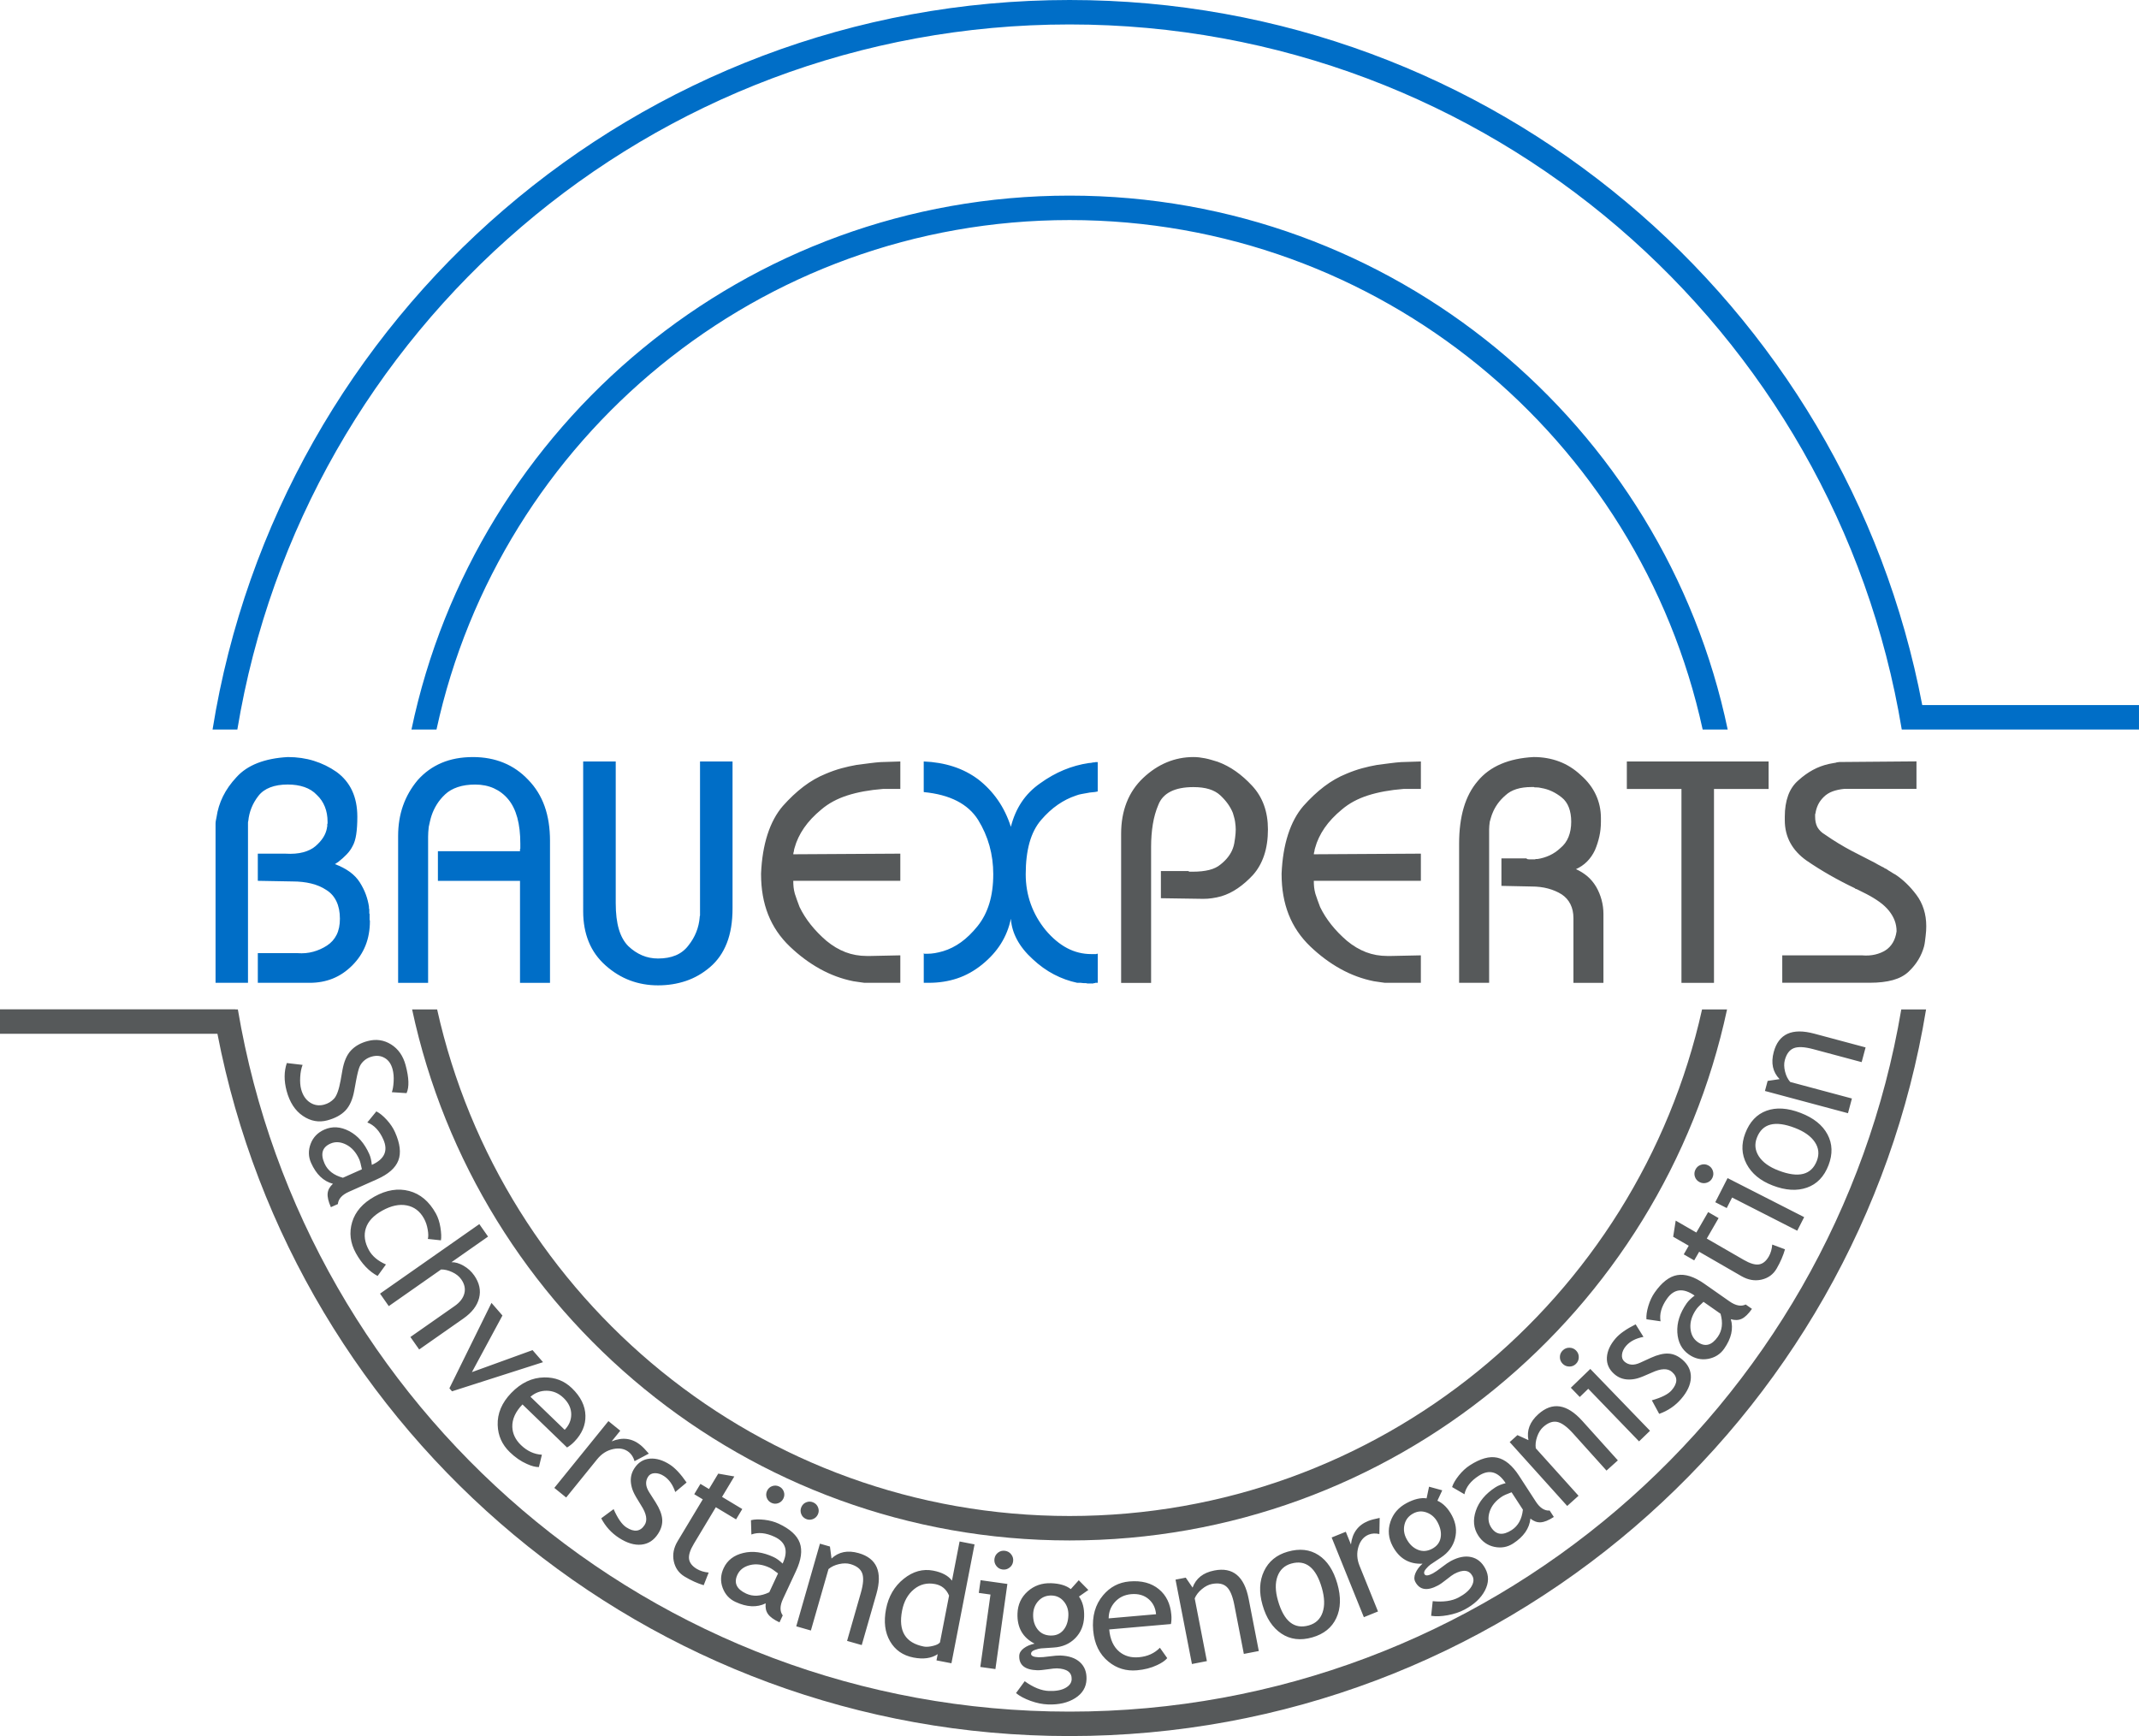 <?xml version="1.0" encoding="iso-8859-1"?>
<!-- Generator: Adobe Illustrator 23.0.1, SVG Export Plug-In . SVG Version: 6.00 Build 0)  -->
<svg version="1.1" id="Ebene_1" xmlns="http://www.w3.org/2000/svg" xmlns:xlink="http://www.w3.org/1999/xlink" x="0px" y="0px"
	 viewBox="0 0 155.906 126.537" style="enable-background:new 0 0 155.906 126.537;" xml:space="preserve">
<g>
	<path style="fill:#006EC7;" d="M15.711,71.635V60.404c0-0.046,0-0.104,0-0.173c0-0.069,0-0.134,0-0.196
		c0-0.077,0.008-0.153,0.023-0.23c0.015-0.077,0.031-0.153,0.046-0.23c0.077-0.537,0.234-1.047,0.472-1.53
		c0.238-0.483,0.564-0.948,0.978-1.392c0.399-0.445,0.913-0.79,1.542-1.036c0.629-0.245,1.365-0.391,2.209-0.437
		c0.675,0,1.308,0.092,1.899,0.276c0.591,0.184,1.139,0.452,1.646,0.805c0.506,0.368,0.886,0.825,1.139,1.369
		c0.253,0.545,0.38,1.178,0.38,1.899c0,0.506-0.027,0.936-0.081,1.289c-0.054,0.353-0.142,0.637-0.264,0.852
		c-0.107,0.215-0.249,0.414-0.426,0.598c-0.177,0.184-0.372,0.361-0.587,0.53c-0.015,0.015-0.034,0.031-0.058,0.046
		c-0.023,0.015-0.05,0.031-0.081,0.046c-0.015,0.015-0.035,0.031-0.058,0.046s-0.05,0.031-0.081,0.046
		c0.414,0.154,0.775,0.342,1.082,0.564c0.307,0.223,0.552,0.48,0.736,0.771c0.184,0.292,0.33,0.583,0.437,0.875
		c0.107,0.291,0.184,0.591,0.23,0.897c0,0.031,0,0.061,0,0.092c0,0.031,0.008,0.061,0.023,0.092c0,0.031,0,0.061,0,0.092
		c0,0.031,0,0.061,0,0.092c0,0.031,0,0.062,0,0.092c0,0.031,0.008,0.054,0.023,0.069c0,0.031,0,0.058,0,0.08c0,0.023,0,0.05,0,0.081
		c0,0.031,0,0.061,0,0.092c0,0.031,0,0.061,0,0.092c0,0.016,0,0.031,0,0.046c0,0.015,0,0.023,0,0.023
		c0,0.015,0.004,0.031,0.012,0.046c0.008,0.016,0.011,0.031,0.011,0.046c0,0.66-0.107,1.258-0.322,1.795
		c-0.215,0.537-0.537,1.02-0.967,1.45c-0.43,0.429-0.901,0.748-1.416,0.955c-0.514,0.207-1.078,0.311-1.691,0.311
		c-0.015,0-0.031,0-0.046,0c-0.015,0-0.023,0-0.023,0c-0.015,0-0.031,0-0.046,0c-0.015,0-0.031,0-0.046,0c-0.015,0-0.031,0-0.046,0
		s-0.023,0-0.023,0c-0.015,0-0.031,0-0.046,0c-0.015,0-0.031,0-0.046,0h-3.452v-2.163h2.9c0.399,0.031,0.779-0.004,1.139-0.103
		s0.694-0.249,1.001-0.449c0.307-0.2,0.541-0.46,0.702-0.783c0.161-0.322,0.241-0.713,0.241-1.174c0-0.491-0.084-0.913-0.253-1.266
		c-0.169-0.353-0.414-0.629-0.736-0.829c-0.322-0.215-0.691-0.372-1.105-0.472c-0.414-0.1-0.867-0.15-1.358-0.15l-2.532-0.046
		v-1.979h2.002c0.506,0.031,0.944-0.004,1.312-0.103c0.368-0.1,0.667-0.249,0.897-0.449c0.23-0.199,0.414-0.406,0.552-0.621
		c0.138-0.215,0.23-0.445,0.276-0.691c0-0.015,0-0.031,0-0.046c0-0.015,0.008-0.038,0.023-0.069c0-0.016,0-0.035,0-0.058
		c0-0.023,0-0.042,0-0.057c0-0.016,0-0.031,0-0.046s0.008-0.038,0.023-0.069c0-0.016,0-0.035,0-0.058c0-0.023,0-0.042,0-0.058
		c0-0.399-0.065-0.763-0.196-1.093c-0.13-0.33-0.326-0.618-0.587-0.863c-0.245-0.261-0.548-0.452-0.909-0.575
		c-0.361-0.123-0.763-0.184-1.208-0.184c-0.491,0-0.917,0.069-1.277,0.207c-0.361,0.138-0.648,0.345-0.863,0.621
		c-0.215,0.276-0.384,0.568-0.507,0.875c-0.123,0.307-0.199,0.621-0.23,0.944c-0.015,0.046-0.023,0.088-0.023,0.127
		c0,0.038,0,0.073,0,0.103s0,0.065,0,0.103c0,0.039,0,0.073,0,0.104v11.369H15.711L15.711,71.635L15.711,71.635z M29.018,71.635
		V60.934c0-0.798,0.119-1.534,0.357-2.209c0.238-0.675,0.594-1.297,1.07-1.864c0.491-0.552,1.07-0.97,1.738-1.254
		c0.668-0.284,1.431-0.426,2.29-0.426c0.813,0,1.557,0.138,2.232,0.414c0.675,0.276,1.274,0.691,1.795,1.243
		c0.537,0.552,0.936,1.197,1.197,1.933c0.261,0.736,0.391,1.573,0.391,2.509c0,0.015,0,0.027,0,0.035s0,0.011,0,0.011
		c0,0.016,0,0.027,0,0.035c0,0.008,0,0.019,0,0.035c0,0.015,0,0.031,0,0.046c0,0.016,0,0.031,0,0.046s0,0.035,0,0.058
		c0,0.023,0,0.05,0,0.081c0,0.015,0,0.031,0,0.046s0,0.031,0,0.046v9.919h-2.186v-7.434h-5.984v-2.163h5.984c0,0,0-0.011,0-0.034
		c0-0.023,0-0.042,0-0.058c0-0.015,0-0.031,0-0.046c0-0.015,0.008-0.031,0.023-0.046c0,0,0-0.008,0-0.023c0-0.015,0-0.031,0-0.046
		c0-0.031,0-0.058,0-0.081c0-0.023,0-0.042,0-0.058s0-0.031,0-0.046s0-0.031,0-0.046c0,0,0-0.008,0-0.023c0-0.015,0-0.031,0-0.046
		c0-0.721-0.073-1.35-0.219-1.887c-0.146-0.537-0.364-0.982-0.656-1.335c-0.291-0.353-0.641-0.621-1.047-0.806
		c-0.406-0.184-0.863-0.276-1.369-0.276c-0.476,0-0.898,0.061-1.266,0.184c-0.368,0.123-0.675,0.299-0.92,0.529
		s-0.449,0.476-0.61,0.736c-0.161,0.261-0.288,0.53-0.38,0.806c-0.046,0.138-0.084,0.276-0.115,0.414
		c-0.031,0.138-0.062,0.276-0.092,0.414c-0.015,0.138-0.027,0.264-0.035,0.38c-0.008,0.115-0.012,0.226-0.012,0.334v10.656H29.018
		L29.018,71.635L29.018,71.635z M42.509,55.502h2.37v10.334c0,0.752,0.077,1.385,0.23,1.899c0.153,0.514,0.384,0.925,0.691,1.231
		c0.307,0.292,0.641,0.514,1.001,0.668c0.361,0.153,0.748,0.23,1.162,0.23c0.491,0,0.921-0.077,1.289-0.23
		c0.368-0.154,0.675-0.391,0.92-0.713c0.245-0.307,0.437-0.633,0.575-0.978c0.138-0.345,0.223-0.71,0.253-1.093
		c0-0.016,0-0.031,0-0.046c0-0.015,0.008-0.038,0.023-0.069c0-0.016,0-0.031,0-0.046c0-0.015,0-0.031,0-0.046
		c0-0.031,0-0.065,0-0.104c0-0.038,0-0.073,0-0.103V55.502h2.37v10.702c0,0.982-0.138,1.826-0.414,2.532
		c-0.276,0.706-0.683,1.289-1.22,1.749c-0.537,0.46-1.124,0.798-1.761,1.013c-0.637,0.215-1.316,0.322-2.037,0.322
		c-0.721,0-1.4-0.119-2.037-0.357c-0.637-0.238-1.231-0.602-1.784-1.093c-0.552-0.491-0.963-1.066-1.231-1.726
		c-0.268-0.66-0.403-1.396-0.403-2.21V55.502L42.509,55.502L42.509,55.502z M67.328,57.688v-2.186
		c0.767,0.031,1.484,0.153,2.152,0.368c0.667,0.215,1.277,0.53,1.829,0.944c0.552,0.43,1.028,0.932,1.427,1.507
		c0.399,0.575,0.713,1.224,0.944,1.945c0.169-0.675,0.43-1.277,0.783-1.807c0.353-0.529,0.805-0.986,1.358-1.369
		c0.552-0.399,1.124-0.721,1.715-0.967c0.591-0.245,1.2-0.414,1.829-0.506c0.046,0,0.096-0.004,0.15-0.012
		c0.054-0.008,0.111-0.019,0.173-0.034c0.031,0,0.058,0,0.08,0c0.023,0,0.05-0.008,0.081-0.023c0.016,0,0.039,0,0.069,0
		c0.031,0,0.061,0,0.092,0v2.14c-0.123,0.031-0.249,0.05-0.38,0.058c-0.13,0.008-0.265,0.027-0.403,0.058
		c-0.061,0.015-0.126,0.027-0.196,0.035c-0.069,0.008-0.134,0.019-0.196,0.035c-0.077,0.015-0.146,0.031-0.207,0.046
		c-0.061,0.015-0.13,0.038-0.207,0.069c-0.46,0.153-0.901,0.376-1.323,0.667c-0.422,0.292-0.825,0.66-1.208,1.105
		c-0.384,0.445-0.667,0.997-0.852,1.657c-0.184,0.66-0.276,1.427-0.276,2.301c0,0.767,0.123,1.492,0.368,2.175
		c0.245,0.683,0.606,1.316,1.082,1.899c0.491,0.583,1.013,1.02,1.565,1.312c0.552,0.292,1.143,0.437,1.772,0.437
		c0.015,0,0.027,0,0.035,0s0.019,0,0.034,0c0,0,0.004,0,0.012,0s0.019,0,0.035,0c0.015,0,0.027,0,0.035,0s0.019,0,0.034,0
		c0,0,0.004,0,0.012,0s0.019,0,0.035,0c0.015,0,0.031,0,0.046,0s0.031,0,0.046,0c0.015,0,0.027,0,0.034,0
		c0.008,0,0.019-0.008,0.035-0.023c0.015,0,0.027,0,0.035,0c0.008,0,0.019,0,0.035,0v2.117c-0.015,0-0.035,0-0.058,0
		c-0.023,0-0.05,0-0.08,0c-0.016,0-0.027,0-0.035,0s-0.019,0.008-0.035,0.023c-0.015,0-0.027,0-0.035,0c-0.008,0-0.011,0-0.011,0
		c-0.015,0-0.027,0-0.035,0c-0.008,0-0.019,0.008-0.035,0.023c-0.015,0-0.027,0-0.035,0c-0.008,0-0.019,0-0.035,0
		c-0.015,0-0.034,0-0.057,0c-0.023,0-0.05,0-0.081,0c-0.046,0-0.088,0-0.126,0c-0.039,0-0.073,0-0.104,0
		c-0.046-0.015-0.088-0.023-0.126-0.023c-0.038,0-0.081,0-0.127,0c-0.046,0-0.088-0.004-0.126-0.012
		c-0.039-0.008-0.073-0.012-0.104-0.012c-0.046,0-0.088,0-0.126,0c-0.038,0-0.081,0-0.127,0c-0.583-0.123-1.147-0.326-1.691-0.61
		c-0.545-0.284-1.063-0.656-1.554-1.116c-0.491-0.445-0.871-0.917-1.139-1.415c-0.268-0.499-0.418-1.009-0.449-1.531
		c-0.138,0.66-0.38,1.266-0.725,1.818c-0.345,0.552-0.802,1.058-1.369,1.519c-0.568,0.46-1.174,0.798-1.818,1.013
		c-0.644,0.215-1.335,0.322-2.071,0.322c-0.015,0-0.031,0-0.046,0c-0.015,0-0.031,0-0.046,0c-0.015,0-0.031,0-0.046,0
		c-0.015,0-0.031,0-0.046,0c-0.015,0-0.031,0-0.046,0c-0.015,0-0.031,0-0.046,0s-0.031,0-0.046,0c-0.015,0-0.031,0-0.046,0v-2.163
		c0.015,0.031,0.035,0.046,0.058,0.046s0.042,0,0.058,0c0.031,0,0.058,0,0.081,0c0.023,0,0.042,0,0.058,0
		c0.092,0,0.184-0.004,0.276-0.012c0.092-0.008,0.184-0.019,0.276-0.035c0.092-0.015,0.188-0.034,0.288-0.058
		c0.1-0.023,0.203-0.05,0.311-0.081c0.46-0.138,0.897-0.357,1.312-0.656c0.414-0.299,0.813-0.687,1.197-1.162
		c0.384-0.476,0.671-1.028,0.863-1.657c0.192-0.629,0.288-1.342,0.288-2.14c0-0.721-0.092-1.411-0.276-2.071
		c-0.184-0.66-0.46-1.289-0.829-1.887c-0.368-0.583-0.882-1.043-1.542-1.381c-0.66-0.338-1.465-0.552-2.417-0.644V57.688
		L67.328,57.688z"/>
	<path style="fill:#56595A;" d="M55.471,63.672c0.046-1.074,0.204-2.025,0.472-2.854c0.268-0.829,0.641-1.519,1.116-2.071
		c0.491-0.552,0.993-1.024,1.507-1.415c0.514-0.391,1.055-0.702,1.623-0.932c0.399-0.169,0.782-0.303,1.151-0.403
		c0.368-0.1,0.729-0.18,1.082-0.242c0.353-0.046,0.675-0.088,0.967-0.126c0.292-0.039,0.552-0.065,0.783-0.081l1.45-0.046v2.002
		h-1.266c-0.982,0.077-1.845,0.234-2.589,0.472c-0.744,0.238-1.377,0.579-1.899,1.024c-0.522,0.43-0.944,0.878-1.266,1.346
		c-0.322,0.468-0.552,0.955-0.69,1.461c-0.015,0.046-0.027,0.088-0.035,0.127c-0.008,0.038-0.012,0.073-0.012,0.103
		c-0.015,0.046-0.027,0.088-0.034,0.127c-0.008,0.038-0.012,0.073-0.012,0.103l7.802-0.046v1.979h-7.802
		c0,0.169,0.008,0.326,0.023,0.472c0.015,0.146,0.046,0.303,0.092,0.472c0.046,0.154,0.1,0.311,0.161,0.472
		c0.062,0.161,0.123,0.326,0.184,0.495c0.215,0.445,0.487,0.875,0.817,1.289c0.33,0.414,0.71,0.806,1.139,1.174
		c0.445,0.368,0.909,0.644,1.392,0.829c0.483,0.184,1.001,0.276,1.554,0.276c0.015,0,0.027,0,0.034,0c0.008,0,0.019,0,0.035,0
		c0,0,0.008,0,0.023,0c0.016,0,0.031,0,0.046,0c0,0,0.004,0,0.011,0c0.008,0,0.019,0,0.035,0s0.027,0,0.035,0
		c0.008,0,0.019,0,0.035,0l2.186-0.046v2.002h-1.818c-0.062,0-0.127,0-0.196,0c-0.069,0-0.134,0-0.196,0c-0.077,0-0.146,0-0.207,0
		c-0.062,0-0.13,0-0.207,0c-0.138-0.015-0.276-0.034-0.414-0.058c-0.138-0.023-0.269-0.042-0.391-0.058
		c-0.844-0.169-1.653-0.468-2.428-0.897c-0.775-0.43-1.507-0.974-2.198-1.634c-0.706-0.675-1.231-1.45-1.577-2.324
		s-0.518-1.857-0.518-2.946V63.672L55.471,63.672z M81.716,71.635V60.773c0-0.844,0.134-1.607,0.403-2.29
		c0.268-0.683,0.671-1.277,1.208-1.784c0.537-0.506,1.113-0.886,1.726-1.139c0.614-0.253,1.258-0.38,1.933-0.38
		c0.138,0,0.276,0.008,0.414,0.023c0.138,0.016,0.284,0.039,0.437,0.069c0.153,0.031,0.307,0.069,0.46,0.115
		c0.153,0.046,0.307,0.092,0.46,0.138c0.46,0.169,0.897,0.399,1.312,0.691c0.414,0.291,0.813,0.644,1.197,1.059
		c0.384,0.414,0.672,0.886,0.863,1.415c0.192,0.529,0.288,1.116,0.288,1.761c0,0.706-0.092,1.335-0.276,1.887
		c-0.184,0.552-0.453,1.028-0.806,1.427c-0.353,0.383-0.725,0.71-1.116,0.978c-0.391,0.269-0.794,0.464-1.208,0.587
		c-0.107,0.031-0.219,0.058-0.334,0.081c-0.115,0.023-0.226,0.042-0.334,0.058c-0.107,0.015-0.215,0.027-0.322,0.035
		c-0.107,0.008-0.215,0.011-0.322,0.011l-3.084-0.046v-1.979h2.002c0.015,0.015,0.031,0.027,0.046,0.034
		c0.015,0.008,0.031,0.012,0.046,0.012c0,0,0.008,0,0.023,0c0.015,0,0.031,0,0.046,0c0.015,0,0.031,0,0.046,0
		c0.016,0,0.031,0,0.046,0c0,0,0.008,0,0.023,0s0.031,0,0.046,0c0.46,0,0.859-0.042,1.197-0.127
		c0.338-0.084,0.614-0.219,0.829-0.402c0.215-0.169,0.399-0.353,0.552-0.552c0.153-0.2,0.268-0.407,0.345-0.621
		c0.046-0.123,0.08-0.249,0.103-0.38c0.023-0.13,0.042-0.257,0.058-0.38c0.015-0.123,0.027-0.234,0.035-0.334
		c0.008-0.1,0.012-0.196,0.012-0.288c0-0.077-0.004-0.161-0.012-0.253c-0.008-0.092-0.019-0.192-0.035-0.299
		c-0.015-0.107-0.038-0.215-0.069-0.322c-0.031-0.107-0.062-0.215-0.092-0.322c-0.092-0.23-0.215-0.453-0.368-0.667
		c-0.154-0.215-0.338-0.422-0.552-0.621c-0.215-0.2-0.483-0.349-0.806-0.449c-0.322-0.1-0.706-0.149-1.151-0.149
		c-0.675,0-1.227,0.107-1.657,0.322c-0.43,0.215-0.729,0.537-0.897,0.967c-0.184,0.43-0.319,0.901-0.403,1.416
		c-0.084,0.514-0.127,1.062-0.127,1.646v9.919H81.716L81.716,71.635L81.716,71.635z M93.412,63.672
		c0.046-1.074,0.203-2.025,0.472-2.854c0.268-0.829,0.64-1.519,1.116-2.071c0.491-0.552,0.994-1.024,1.508-1.415
		c0.514-0.391,1.055-0.702,1.623-0.932c0.399-0.169,0.782-0.303,1.151-0.403c0.368-0.1,0.729-0.18,1.082-0.242
		c0.353-0.046,0.675-0.088,0.967-0.126c0.292-0.039,0.552-0.065,0.783-0.081l1.45-0.046v2.002h-1.266
		c-0.982,0.077-1.845,0.234-2.589,0.472c-0.744,0.238-1.377,0.579-1.899,1.024c-0.522,0.43-0.944,0.878-1.266,1.346
		c-0.322,0.468-0.552,0.955-0.69,1.461c-0.016,0.046-0.027,0.088-0.035,0.127c-0.008,0.038-0.012,0.073-0.012,0.103
		c-0.015,0.046-0.027,0.088-0.035,0.127c-0.008,0.038-0.011,0.073-0.011,0.103l7.802-0.046v1.979H95.76
		c0,0.169,0.008,0.326,0.023,0.472c0.015,0.146,0.046,0.303,0.092,0.472c0.046,0.154,0.1,0.311,0.161,0.472
		c0.062,0.161,0.123,0.326,0.184,0.495c0.215,0.445,0.487,0.875,0.817,1.289c0.33,0.414,0.71,0.806,1.139,1.174
		c0.445,0.368,0.909,0.644,1.392,0.829c0.483,0.184,1.001,0.276,1.553,0.276c0.016,0,0.027,0,0.035,0s0.019,0,0.035,0
		c0,0,0.008,0,0.023,0s0.031,0,0.046,0c0,0,0.004,0,0.011,0c0.008,0,0.019,0,0.035,0c0.015,0,0.027,0,0.035,0s0.019,0,0.035,0
		l2.186-0.046v2.002h-1.818c-0.062,0-0.127,0-0.196,0c-0.069,0-0.134,0-0.196,0c-0.077,0-0.146,0-0.207,0c-0.062,0-0.13,0-0.207,0
		c-0.138-0.015-0.276-0.034-0.414-0.058c-0.138-0.023-0.268-0.042-0.391-0.058c-0.844-0.169-1.653-0.468-2.428-0.897
		c-0.775-0.43-1.507-0.974-2.198-1.634c-0.706-0.675-1.231-1.45-1.577-2.324c-0.345-0.874-0.518-1.857-0.518-2.946V63.672
		L93.412,63.672z M106.351,71.635V61.486c0-0.982,0.111-1.853,0.334-2.612c0.223-0.76,0.564-1.408,1.024-1.945
		c0.445-0.537,1.009-0.951,1.692-1.243c0.683-0.292,1.477-0.46,2.382-0.507c0.66,0,1.277,0.107,1.853,0.322
		c0.575,0.215,1.101,0.545,1.577,0.99c0.491,0.43,0.859,0.909,1.105,1.439c0.245,0.529,0.368,1.093,0.368,1.691
		c0,0.015,0,0.035,0,0.058c0,0.023,0,0.05,0,0.081c0,0.015,0,0.034,0,0.057c0,0.023,0,0.05,0,0.081c0,0.368-0.038,0.725-0.115,1.07
		c-0.077,0.345-0.184,0.679-0.322,1.001c-0.153,0.322-0.345,0.598-0.575,0.829c-0.23,0.23-0.499,0.414-0.806,0.552
		c0.307,0.138,0.583,0.311,0.829,0.518c0.245,0.207,0.46,0.464,0.644,0.771c0.169,0.291,0.299,0.606,0.391,0.944
		c0.092,0.338,0.138,0.683,0.138,1.036v5.017h-2.187v-4.718c0-0.384-0.073-0.721-0.219-1.013c-0.146-0.292-0.357-0.53-0.633-0.714
		c-0.291-0.184-0.621-0.326-0.99-0.426c-0.368-0.1-0.775-0.15-1.22-0.15l-2.186-0.046v-2.002h1.818
		c0.031,0.031,0.061,0.05,0.092,0.058c0.031,0.008,0.061,0.011,0.092,0.011c0.031,0,0.062,0,0.092,0c0.031,0,0.061,0,0.092,0
		c0.031,0,0.065,0,0.103,0c0.039,0,0.073,0,0.104,0c0.015,0,0.031,0,0.046,0c0.015,0,0.038-0.008,0.069-0.023
		c0.016,0,0.035,0,0.058,0c0.023,0,0.042,0,0.057,0c0.307-0.046,0.602-0.134,0.886-0.264c0.284-0.131,0.549-0.311,0.794-0.541
		c0.261-0.215,0.457-0.483,0.587-0.805c0.13-0.322,0.196-0.691,0.196-1.105c0-0.399-0.058-0.748-0.173-1.047
		c-0.115-0.299-0.288-0.541-0.518-0.725c-0.23-0.184-0.468-0.334-0.714-0.449c-0.245-0.115-0.506-0.196-0.782-0.242
		c-0.062-0.015-0.123-0.027-0.184-0.035c-0.061-0.008-0.123-0.011-0.184-0.011c-0.031,0-0.062,0-0.092,0
		c-0.031,0-0.054-0.008-0.069-0.023c-0.031,0-0.061,0-0.092,0c-0.031,0-0.062,0-0.092,0c-0.414,0-0.779,0.05-1.093,0.149
		c-0.314,0.1-0.579,0.249-0.794,0.449c-0.23,0.199-0.422,0.406-0.575,0.621c-0.153,0.215-0.276,0.437-0.368,0.667
		c-0.046,0.107-0.084,0.215-0.115,0.322c-0.031,0.107-0.061,0.215-0.092,0.322c-0.015,0.107-0.027,0.207-0.034,0.299
		c-0.008,0.092-0.012,0.177-0.012,0.253v11.185H106.351L106.351,71.635L106.351,71.635z M118.576,57.505v-2.002h10.334v2.002h-3.982
		v14.131h-2.371V57.505H118.576L118.576,57.505L118.576,57.505z M129.904,69.633h5.8c0.353,0.031,0.675,0.011,0.967-0.058
		c0.292-0.069,0.545-0.173,0.76-0.311c0.215-0.138,0.391-0.322,0.529-0.552c0.138-0.23,0.23-0.506,0.276-0.829
		c0-0.276-0.046-0.537-0.138-0.782c-0.092-0.245-0.23-0.483-0.414-0.714c-0.184-0.23-0.414-0.445-0.691-0.645
		c-0.276-0.199-0.591-0.391-0.944-0.575c-0.061-0.031-0.123-0.061-0.184-0.092c-0.062-0.031-0.123-0.061-0.184-0.092
		c-0.061-0.031-0.123-0.062-0.184-0.092c-0.062-0.031-0.123-0.061-0.184-0.092c-0.015,0-0.027,0-0.035,0s-0.011,0-0.011,0
		c-0.015,0-0.027-0.004-0.035-0.011c-0.008-0.008-0.012-0.019-0.012-0.035c-0.644-0.307-1.262-0.629-1.853-0.967
		c-0.591-0.338-1.155-0.691-1.691-1.059c-0.522-0.368-0.917-0.798-1.185-1.289c-0.268-0.491-0.403-1.043-0.403-1.657
		c0-0.015,0-0.027,0-0.035s0-0.019,0-0.035c0,0,0-0.008,0-0.023c0-0.015,0-0.031,0-0.046c0,0,0-0.004,0-0.012
		c0-0.008,0-0.019,0-0.035s0-0.027,0-0.035c0-0.008,0-0.019,0-0.034c0-0.583,0.081-1.097,0.242-1.542
		c0.161-0.445,0.41-0.813,0.748-1.105c0.338-0.307,0.691-0.56,1.059-0.76c0.368-0.199,0.759-0.345,1.174-0.437
		c0.062-0.016,0.123-0.027,0.184-0.035c0.061-0.008,0.123-0.019,0.184-0.035c0.031,0,0.062-0.004,0.092-0.012
		c0.031-0.008,0.069-0.019,0.115-0.034c0.031,0,0.062-0.004,0.092-0.012s0.061-0.012,0.092-0.012l5.616-0.046v2.002h-5.247
		c-0.322,0.031-0.61,0.092-0.863,0.184c-0.253,0.092-0.472,0.23-0.656,0.414c-0.184,0.184-0.322,0.376-0.414,0.575
		c-0.092,0.2-0.154,0.407-0.184,0.622c0,0.015-0.004,0.027-0.011,0.034c-0.008,0.008-0.012,0.012-0.012,0.012
		c0,0.015,0,0.027,0,0.035c0,0.008,0,0.019,0,0.035c0,0.015,0,0.027,0,0.034s0,0.012,0,0.012c0,0.015,0,0.027,0,0.035
		c0,0.008,0,0.019,0,0.035c0,0.138,0.012,0.268,0.035,0.391c0.023,0.123,0.065,0.245,0.126,0.368
		c0.062,0.107,0.138,0.207,0.23,0.299c0.092,0.092,0.192,0.169,0.299,0.23c0.353,0.245,0.694,0.468,1.024,0.668
		c0.33,0.199,0.641,0.376,0.932,0.529c0.307,0.154,0.598,0.303,0.874,0.449c0.276,0.146,0.552,0.288,0.829,0.426
		c0.077,0.046,0.15,0.088,0.219,0.126c0.069,0.038,0.134,0.073,0.196,0.103c0.031,0.016,0.065,0.035,0.103,0.057
		c0.038,0.023,0.081,0.042,0.127,0.058c0.031,0.031,0.065,0.054,0.103,0.069c0.038,0.015,0.073,0.031,0.103,0.046
		c0.046,0.031,0.096,0.065,0.15,0.104c0.054,0.038,0.111,0.073,0.173,0.103c0.046,0.031,0.1,0.065,0.161,0.103
		c0.062,0.039,0.123,0.073,0.184,0.104c0.276,0.184,0.541,0.399,0.794,0.644s0.495,0.522,0.725,0.829
		c0.23,0.307,0.406,0.652,0.529,1.036c0.123,0.384,0.184,0.798,0.184,1.243c0,0.107-0.004,0.223-0.011,0.345
		c-0.008,0.123-0.019,0.245-0.035,0.368c-0.015,0.123-0.031,0.249-0.046,0.38s-0.039,0.257-0.069,0.38
		c-0.092,0.338-0.23,0.66-0.414,0.967c-0.184,0.307-0.422,0.598-0.713,0.875c-0.292,0.276-0.671,0.479-1.139,0.61
		c-0.468,0.13-1.032,0.196-1.692,0.196c-0.015,0-0.031,0-0.046,0c-0.015,0-0.031,0-0.046,0c-0.015,0-0.031,0-0.046,0
		s-0.031,0-0.046,0c-0.016,0-0.035,0-0.058,0c-0.023,0-0.042,0-0.058,0c-0.015,0-0.031,0-0.046,0c-0.015,0-0.031,0-0.046,0h-5.984
		V69.633L129.904,69.633L129.904,69.633z"/>
	<path style="fill-rule:evenodd;clip-rule:evenodd;fill:#56595A;" d="M125.88,73.576c-4.734,22.119-24.389,38.704-47.921,38.704
		c-23.532,0-43.187-16.585-47.921-38.704h1.824c4.703,21.127,23.554,36.922,46.098,36.922s41.394-15.795,46.098-36.922H125.88
		L125.88,73.576z"/>
	<path style="fill-rule:evenodd;clip-rule:evenodd;fill:#56595A;" d="M0,73.567h17.16v0.009h0.177
		c4.904,29.05,30.176,51.18,60.621,51.18s55.717-22.129,60.621-51.18h1.807c-4.923,30.039-30.996,52.962-62.429,52.962
		c-30.81,0-56.47-22.025-62.109-51.188H0V73.567L0,73.567z"/>
	<path style="fill-rule:evenodd;clip-rule:evenodd;fill:#006EC7;" d="M140.107,51.391h15.798v1.782h-15.483h-1.678h-0.13
		c-4.817-29.154-30.137-51.391-60.657-51.391s-55.84,22.237-60.657,51.391h-1.807C20.329,23.029,46.453,0,77.959,0
		C108.841,0,134.549,22.127,140.107,51.391L140.107,51.391z M77.959,14.258c23.607,0,43.314,16.691,47.968,38.915h-1.824
		C119.478,31.94,100.577,16.04,77.959,16.04S36.44,31.94,31.815,53.173h-1.824C34.645,30.949,54.352,14.258,77.959,14.258
		L77.959,14.258z"/>
	<path style="fill:#56595A;" d="M20.905,77.483l1.15,0.134c-0.098,0.252-0.156,0.55-0.174,0.892c-0.02,0.342,0.003,0.638,0.07,0.887
		c0.118,0.44,0.335,0.762,0.647,0.964c0.313,0.204,0.655,0.254,1.028,0.154c0.279-0.075,0.518-0.217,0.718-0.43
		c0.199-0.213,0.359-0.656,0.482-1.332l0.132-0.75c0.113-0.634,0.32-1.113,0.62-1.433c0.302-0.323,0.706-0.551,1.215-0.687
		c0.617-0.165,1.189-0.083,1.713,0.244c0.524,0.329,0.877,0.836,1.06,1.52c0.245,0.916,0.268,1.592,0.067,2.031l-1.073-0.07
		c0.069-0.18,0.112-0.439,0.131-0.775c0.02-0.336-0.007-0.635-0.078-0.899c-0.103-0.384-0.292-0.658-0.571-0.819
		c-0.277-0.163-0.588-0.198-0.93-0.106c-0.212,0.057-0.392,0.149-0.545,0.274c-0.152,0.126-0.268,0.274-0.348,0.447
		c-0.078,0.172-0.164,0.505-0.259,1l-0.14,0.765c-0.115,0.634-0.329,1.118-0.638,1.445c-0.311,0.327-0.751,0.567-1.324,0.721
		c-0.621,0.166-1.216,0.059-1.782-0.325c-0.568-0.383-0.963-0.993-1.187-1.828C20.693,78.769,20.699,78.096,20.905,77.483
		L20.905,77.483z M24.267,86.283c-0.69-0.18-1.222-0.689-1.594-1.524c-0.201-0.451-0.209-0.912-0.032-1.387
		c0.18-0.474,0.511-0.82,0.997-1.036c0.58-0.259,1.184-0.221,1.811,0.107c0.627,0.328,1.116,0.887,1.467,1.675
		c0.095,0.213,0.156,0.477,0.185,0.788c0.925-0.412,1.204-1.03,0.837-1.857c-0.283-0.635-0.67-1.048-1.165-1.236l0.659-0.807
		c0.243,0.124,0.495,0.33,0.759,0.619c0.265,0.291,0.464,0.591,0.602,0.901c0.37,0.83,0.45,1.517,0.24,2.061
		c-0.21,0.544-0.727,0.999-1.551,1.366l-2.052,0.914c-0.502,0.223-0.771,0.522-0.804,0.895l-0.509,0.226
		c-0.184-0.414-0.261-0.749-0.236-1.005C23.906,86.725,24.036,86.492,24.267,86.283L24.267,86.283z M26.378,85.227
		c-0.072-0.353-0.135-0.593-0.192-0.721c-0.228-0.512-0.548-0.873-0.954-1.079c-0.409-0.207-0.793-0.23-1.153-0.07
		c-0.595,0.265-0.736,0.747-0.423,1.45c0.228,0.513,0.675,0.858,1.338,1.037L26.378,85.227L26.378,85.227z M32.138,90.405
		l-0.954-0.102c0.045-0.153,0.043-0.38-0.009-0.68c-0.05-0.301-0.141-0.572-0.275-0.813c-0.293-0.529-0.711-0.846-1.253-0.951
		c-0.543-0.106-1.137,0.02-1.781,0.378c-0.641,0.355-1.042,0.785-1.201,1.289c-0.162,0.503-0.085,1.036,0.227,1.6
		c0.242,0.437,0.655,0.783,1.238,1.039l-0.607,0.837c-0.626-0.335-1.154-0.888-1.581-1.658c-0.414-0.748-0.505-1.503-0.274-2.27
		c0.231-0.765,0.775-1.386,1.631-1.861c0.873-0.484,1.714-0.619,2.524-0.406c0.811,0.215,1.459,0.762,1.946,1.64
		c0.158,0.285,0.268,0.623,0.333,1.021C32.164,89.866,32.177,90.178,32.138,90.405L32.138,90.405z M29.913,97.451l3.226-2.258
		c0.383-0.268,0.619-0.575,0.706-0.916c0.089-0.343,0.015-0.685-0.225-1.027c-0.154-0.221-0.374-0.396-0.659-0.528
		c-0.285-0.132-0.555-0.197-0.81-0.193l-3.814,2.671L27.7,94.29l7.236-5.067l0.637,0.909l-2.669,1.869
		c0.273-0.011,0.567,0.075,0.884,0.256c0.315,0.182,0.572,0.416,0.773,0.704c0.38,0.543,0.501,1.095,0.358,1.653
		c-0.142,0.56-0.522,1.055-1.142,1.489l-3.225,2.258L29.913,97.451L29.913,97.451z M32.946,101.41l-0.191-0.22l3.068-6.225
		l0.799,0.919l-2.225,4.127l4.419-1.603l0.764,0.878L32.946,101.41L32.946,101.41z M41.331,105.504l-3.249-3.137
		c-0.511,0.529-0.757,1.074-0.741,1.636c0.017,0.494,0.225,0.933,0.627,1.322c0.457,0.441,0.968,0.677,1.53,0.706l-0.22,0.9
		c-0.243,0.004-0.535-0.072-0.878-0.229c-0.433-0.19-0.846-0.475-1.239-0.855c-0.566-0.546-0.861-1.204-0.886-1.971
		c-0.03-0.848,0.298-1.631,0.988-2.346c0.719-0.744,1.521-1.121,2.405-1.134c0.792-0.012,1.463,0.25,2.016,0.784
		c0.642,0.62,0.971,1.288,0.986,2.002c0.018,0.689-0.251,1.32-0.806,1.895C41.693,105.254,41.515,105.396,41.331,105.504
		L41.331,105.504z M41.074,101.889c-0.358-0.345-0.769-0.517-1.232-0.521c-0.441-0.003-0.832,0.143-1.178,0.439l2.495,2.409
		c0.312-0.323,0.471-0.689,0.477-1.1C41.642,102.665,41.454,102.256,41.074,101.889L41.074,101.889z M46.251,106.501
		c-0.082-0.282-0.22-0.502-0.411-0.657c-0.306-0.247-0.687-0.322-1.145-0.226c-0.457,0.098-0.846,0.343-1.167,0.74l-2.261,2.792
		l-0.864-0.7l3.943-4.869l0.864,0.7l-0.629,0.778c0.784-0.324,1.486-0.233,2.107,0.27c0.155,0.126,0.357,0.333,0.603,0.622
		L46.251,106.501L46.251,106.501z M43.822,110.665l0.903-0.668c0.298,0.677,0.606,1.12,0.924,1.326
		c0.574,0.373,1.02,0.317,1.334-0.167c0.225-0.347,0.141-0.825-0.254-1.434c-0.301-0.475-0.493-0.81-0.575-1.009
		c-0.084-0.197-0.137-0.397-0.163-0.596c-0.027-0.201-0.018-0.39,0.022-0.572c0.041-0.181,0.115-0.354,0.224-0.521
		c0.281-0.432,0.657-0.666,1.127-0.706c0.471-0.037,0.96,0.109,1.468,0.439c0.382,0.248,0.786,0.682,1.212,1.301l-0.826,0.692
		c-0.179-0.535-0.455-0.924-0.826-1.165c-0.223-0.145-0.445-0.213-0.665-0.208c-0.221,0.007-0.382,0.09-0.486,0.251
		c-0.219,0.337-0.193,0.715,0.077,1.138l0.469,0.736c0.287,0.453,0.448,0.858,0.479,1.218c0.032,0.361-0.069,0.719-0.303,1.079
		c-0.306,0.471-0.71,0.734-1.215,0.785c-0.503,0.052-1.047-0.111-1.633-0.492C44.562,111.734,44.13,111.258,43.822,110.665
		L43.822,110.665z M51.224,109.284l-0.623-0.374l0.452-0.753l0.623,0.374l0.675-1.122l1.172,0.206l-0.895,1.489l1.475,0.887
		l-0.453,0.753l-1.475-0.886l-1.602,2.667c-0.272,0.452-0.388,0.82-0.35,1.101c0.038,0.281,0.225,0.524,0.562,0.727
		c0.243,0.146,0.533,0.237,0.869,0.268l-0.364,0.923c-0.453-0.137-0.917-0.346-1.388-0.629c-0.426-0.256-0.688-0.63-0.792-1.121
		c-0.102-0.492-0.008-0.979,0.281-1.46L51.224,109.284L51.224,109.284z M55.809,116.864c-0.639,0.317-1.374,0.282-2.203-0.104
		c-0.447-0.208-0.757-0.551-0.934-1.026c-0.175-0.476-0.152-0.954,0.073-1.436c0.268-0.575,0.749-0.944,1.437-1.107
		c0.689-0.164,1.424-0.063,2.206,0.301c0.212,0.099,0.431,0.258,0.656,0.473c0.428-0.917,0.233-1.568-0.587-1.95
		c-0.63-0.294-1.193-0.351-1.69-0.169l-0.032-1.042c0.264-0.066,0.59-0.075,0.979-0.03c0.391,0.046,0.738,0.141,1.046,0.285
		c0.823,0.384,1.335,0.85,1.534,1.398c0.198,0.549,0.107,1.231-0.275,2.049l-0.949,2.036c-0.232,0.498-0.239,0.9-0.019,1.203
		l-0.236,0.505c-0.411-0.192-0.689-0.394-0.837-0.604C55.827,117.434,55.773,117.173,55.809,116.864L55.809,116.864z M56.71,114.682
		c-0.286-0.219-0.491-0.359-0.618-0.418c-0.509-0.237-0.986-0.299-1.428-0.188c-0.444,0.112-0.75,0.346-0.916,0.703
		c-0.275,0.59-0.065,1.047,0.632,1.372c0.509,0.237,1.072,0.205,1.69-0.095L56.71,114.682L56.71,114.682z M56.786,108.346
		c0.167,0.078,0.279,0.201,0.341,0.37c0.061,0.167,0.053,0.335-0.024,0.5c-0.078,0.166-0.201,0.281-0.37,0.345
		c-0.17,0.062-0.337,0.057-0.503-0.021c-0.167-0.078-0.28-0.203-0.344-0.374c-0.061-0.172-0.053-0.34,0.025-0.506
		c0.077-0.165,0.2-0.279,0.369-0.339C56.452,108.261,56.62,108.269,56.786,108.346L56.786,108.346z M59.289,109.513
		c0.165,0.077,0.281,0.202,0.342,0.371c0.063,0.168,0.057,0.337-0.02,0.502c-0.078,0.166-0.203,0.28-0.374,0.343
		c-0.17,0.062-0.34,0.055-0.505-0.022c-0.167-0.078-0.28-0.203-0.34-0.372c-0.061-0.172-0.053-0.34,0.025-0.506
		c0.077-0.165,0.2-0.279,0.369-0.339C58.955,109.428,59.123,109.436,59.289,109.513L59.289,109.513z M61.741,119.601l1.004-3.503
		c0.184-0.641,0.217-1.118,0.097-1.431c-0.118-0.312-0.406-0.534-0.859-0.664c-0.244-0.07-0.521-0.068-0.829,0.001
		c-0.307,0.07-0.564,0.191-0.767,0.364l-1.283,4.476l-1.067-0.306l1.727-6.023l0.729,0.209l0.115,0.874
		c0.523-0.492,1.184-0.622,1.982-0.393c1.318,0.378,1.749,1.37,1.289,2.974l-1.069,3.727L61.741,119.601L61.741,119.601z
		 M68.258,121.021l0.088-0.453c-0.454,0.304-1.042,0.387-1.765,0.247c-0.77-0.15-1.34-0.547-1.711-1.191
		c-0.371-0.644-0.467-1.425-0.289-2.344c0.179-0.923,0.607-1.658,1.287-2.203c0.678-0.546,1.397-0.743,2.158-0.596
		c0.637,0.124,1.09,0.367,1.361,0.728l0.555-2.854l1.09,0.212l-1.684,8.665L68.258,121.021L68.258,121.021z M69.175,116.301
		c-0.196-0.467-0.532-0.748-1.01-0.841c-0.586-0.114-1.103,0.013-1.548,0.378c-0.448,0.367-0.736,0.886-0.867,1.56
		c-0.288,1.482,0.24,2.353,1.589,2.615c0.173,0.034,0.389,0.019,0.651-0.044c0.262-0.061,0.437-0.147,0.522-0.259L69.175,116.301
		L69.175,116.301z M73.257,113.036c0.188,0.026,0.341,0.115,0.454,0.268c0.116,0.151,0.158,0.321,0.132,0.507
		c-0.026,0.188-0.114,0.341-0.267,0.454c-0.151,0.116-0.323,0.158-0.511,0.132c-0.186-0.026-0.337-0.114-0.45-0.267
		c-0.114-0.151-0.158-0.323-0.132-0.511c0.027-0.19,0.115-0.341,0.266-0.455C72.897,113.052,73.067,113.009,73.257,113.036
		L73.257,113.036z M71.452,121.501l0.742-5.278l-0.852-0.12l0.13-0.927l1.953,0.274l-0.872,6.205L71.452,121.501L71.452,121.501z
		 M74.054,123.407l0.634-0.867c0.631,0.456,1.221,0.692,1.767,0.711c0.501,0.017,0.901-0.054,1.198-0.218
		c0.295-0.164,0.448-0.374,0.458-0.631c0.018-0.507-0.34-0.773-1.073-0.799c-0.124-0.004-0.352,0.02-0.682,0.07
		c-0.329,0.05-0.586,0.073-0.768,0.067c-0.89-0.031-1.321-0.382-1.298-1.052c0.007-0.206,0.117-0.389,0.331-0.55
		c0.215-0.16,0.477-0.273,0.787-0.336c-0.865-0.444-1.282-1.176-1.246-2.197c0.023-0.655,0.271-1.191,0.742-1.612
		c0.472-0.421,1.043-0.619,1.713-0.596c0.615,0.022,1.093,0.164,1.43,0.43l0.58-0.647l0.7,0.71l-0.684,0.479
		c0.272,0.379,0.397,0.869,0.376,1.464c-0.022,0.632-0.238,1.155-0.646,1.57c-0.408,0.415-0.934,0.643-1.574,0.682l-0.921,0.062
		c-0.11,0.008-0.257,0.045-0.443,0.111c-0.186,0.065-0.281,0.158-0.285,0.274c-0.006,0.16,0.183,0.248,0.564,0.262
		c0.168,0.006,0.43-0.017,0.787-0.065c0.357-0.047,0.622-0.068,0.793-0.062c0.615,0.022,1.09,0.184,1.425,0.491
		c0.335,0.306,0.492,0.721,0.474,1.243c-0.02,0.577-0.294,1.033-0.823,1.37c-0.529,0.337-1.19,0.49-1.98,0.462
		c-0.405-0.014-0.83-0.101-1.274-0.26C74.676,123.813,74.32,123.624,74.054,123.407L74.054,123.407z M76.662,116.294
		c-0.385-0.013-0.705,0.111-0.958,0.376c-0.253,0.265-0.386,0.592-0.4,0.981c-0.015,0.437,0.09,0.802,0.315,1.098
		c0.226,0.294,0.54,0.448,0.941,0.462c0.393,0.014,0.705-0.115,0.939-0.387c0.231-0.27,0.356-0.631,0.372-1.084
		c0.014-0.389-0.095-0.725-0.325-1.006C77.316,116.453,77.022,116.307,76.662,116.294L76.662,116.294z M85.347,118.373l-4.499,0.394
		c0.064,0.732,0.314,1.275,0.748,1.632c0.384,0.311,0.852,0.442,1.409,0.394c0.632-0.055,1.145-0.287,1.537-0.692l0.535,0.757
		c-0.156,0.186-0.406,0.356-0.749,0.513c-0.427,0.202-0.913,0.327-1.458,0.374c-0.784,0.069-1.473-0.14-2.069-0.625
		c-0.66-0.534-1.035-1.294-1.122-2.285c-0.09-1.03,0.152-1.883,0.722-2.559c0.51-0.606,1.148-0.94,1.914-1.007
		c0.889-0.078,1.609,0.112,2.158,0.569c0.531,0.439,0.832,1.056,0.901,1.851C85.397,117.936,85.386,118.163,85.347,118.373
		L85.347,118.373z M82.45,116.195c-0.495,0.043-0.895,0.241-1.201,0.588c-0.292,0.33-0.438,0.722-0.442,1.177l3.455-0.302
		c-0.039-0.448-0.211-0.807-0.517-1.081C83.409,116.276,82.977,116.149,82.45,116.195L82.45,116.195z M90.66,120.55l-0.695-3.577
		c-0.127-0.655-0.314-1.094-0.564-1.318c-0.247-0.225-0.604-0.291-1.066-0.202c-0.249,0.048-0.495,0.175-0.738,0.378
		c-0.242,0.202-0.415,0.426-0.518,0.672l0.888,4.571l-1.09,0.212l-1.196-6.15l0.745-0.145l0.499,0.727
		c0.243-0.676,0.772-1.092,1.588-1.25c1.346-0.262,2.18,0.426,2.498,2.065l0.74,3.806L90.66,120.55L90.66,120.55z M92.023,116.989
		c-0.267-0.931-0.231-1.753,0.106-2.469c0.336-0.713,0.914-1.188,1.73-1.422c0.864-0.247,1.61-0.165,2.244,0.248
		c0.634,0.412,1.09,1.106,1.37,2.081c0.278,0.971,0.254,1.807-0.073,2.507c-0.325,0.7-0.909,1.17-1.749,1.411
		c-0.858,0.246-1.609,0.154-2.252-0.275C92.757,118.642,92.298,117.949,92.023,116.989L92.023,116.989z M93.148,116.666
		c0.433,1.51,1.185,2.111,2.252,1.805c0.499-0.143,0.833-0.457,0.999-0.943c0.168-0.486,0.149-1.079-0.051-1.78
		c-0.428-1.493-1.174-2.085-2.239-1.78c-0.487,0.14-0.818,0.449-0.996,0.93C92.937,115.379,92.948,115.97,93.148,116.666
		L93.148,116.666z M100.539,111.813c-0.287-0.065-0.546-0.051-0.774,0.041c-0.365,0.147-0.615,0.444-0.753,0.892
		c-0.136,0.447-0.11,0.906,0.081,1.38l1.346,3.33l-1.031,0.417l-2.347-5.809l1.031-0.417l0.375,0.927
		c0.097-0.842,0.517-1.413,1.257-1.712c0.185-0.075,0.464-0.151,0.837-0.226L100.539,111.813L100.539,111.813z M104.312,117.773
		l0.115-1.068c0.775,0.079,1.403-0.011,1.886-0.268c0.442-0.235,0.753-0.497,0.929-0.788c0.174-0.289,0.201-0.548,0.081-0.776
		c-0.238-0.448-0.681-0.499-1.329-0.155c-0.109,0.058-0.295,0.193-0.555,0.402c-0.26,0.208-0.471,0.357-0.631,0.442
		c-0.786,0.418-1.335,0.33-1.65-0.262c-0.097-0.181-0.093-0.396,0.012-0.641c0.106-0.247,0.277-0.475,0.513-0.685
		c-0.971,0.048-1.698-0.377-2.178-1.28c-0.307-0.578-0.361-1.167-0.164-1.767c0.198-0.601,0.593-1.057,1.186-1.372
		c0.543-0.289,1.029-0.405,1.453-0.343l0.179-0.85l0.962,0.264l-0.353,0.757c0.425,0.192,0.778,0.554,1.058,1.079
		c0.297,0.559,0.371,1.119,0.225,1.683c-0.146,0.564-0.487,1.023-1.022,1.378l-0.767,0.514c-0.092,0.062-0.2,0.168-0.329,0.317
		c-0.128,0.15-0.165,0.277-0.11,0.38c0.075,0.141,0.283,0.123,0.619-0.056c0.148-0.079,0.364-0.23,0.65-0.45
		c0.286-0.22,0.504-0.37,0.656-0.45c0.543-0.289,1.036-0.386,1.48-0.287c0.443,0.097,0.787,0.378,1.032,0.84
		c0.271,0.509,0.262,1.041-0.028,1.598c-0.29,0.556-0.785,1.019-1.484,1.39c-0.358,0.19-0.769,0.327-1.233,0.411
		C105.053,117.814,104.651,117.828,104.312,117.773L104.312,117.773z M103.014,110.309c-0.34,0.181-0.555,0.449-0.642,0.805
		c-0.087,0.356-0.039,0.706,0.144,1.049c0.205,0.386,0.479,0.65,0.822,0.793c0.342,0.142,0.692,0.119,1.046-0.07
		c0.347-0.185,0.553-0.452,0.619-0.804c0.065-0.349-0.007-0.724-0.22-1.125c-0.183-0.344-0.444-0.58-0.784-0.709
		C103.66,110.12,103.331,110.14,103.014,110.309L103.014,110.309z M111.547,110.688c-0.07,0.71-0.489,1.315-1.256,1.813
		c-0.414,0.269-0.868,0.349-1.365,0.248c-0.496-0.104-0.89-0.377-1.179-0.822c-0.346-0.533-0.404-1.135-0.178-1.806
		c0.226-0.671,0.701-1.241,1.424-1.711c0.196-0.127,0.447-0.228,0.749-0.305c-0.551-0.849-1.206-1.029-1.964-0.536
		c-0.583,0.378-0.931,0.825-1.039,1.344l-0.9-0.525c0.084-0.259,0.249-0.54,0.493-0.846c0.246-0.307,0.511-0.551,0.796-0.736
		c0.762-0.495,1.428-0.682,1.998-0.56c0.57,0.123,1.1,0.562,1.592,1.318l1.223,1.884c0.299,0.461,0.636,0.679,1.01,0.653
		l0.304,0.467c-0.38,0.247-0.699,0.375-0.956,0.39C112.04,110.975,111.79,110.883,111.547,110.688L111.547,110.688z
		 M110.174,108.768c-0.337,0.126-0.565,0.226-0.682,0.302c-0.471,0.306-0.776,0.678-0.916,1.111
		c-0.14,0.437-0.103,0.819,0.111,1.149c0.355,0.546,0.853,0.61,1.498,0.191c0.471-0.306,0.742-0.801,0.815-1.484L110.174,108.768
		L110.174,108.768z M117.094,107.187l-2.438-2.708c-0.446-0.495-0.833-0.776-1.162-0.84c-0.327-0.065-0.668,0.061-1.018,0.376
		c-0.189,0.17-0.334,0.405-0.439,0.704c-0.103,0.297-0.136,0.58-0.098,0.843l3.116,3.461l-0.825,0.743l-4.192-4.656l0.564-0.508
		l0.802,0.366c-0.14-0.704,0.1-1.333,0.717-1.889c1.019-0.918,2.088-0.757,3.205,0.483l2.595,2.881L117.094,107.187L117.094,107.187
		z M113.907,98.426c0.137-0.132,0.3-0.198,0.491-0.193c0.19,0.002,0.35,0.073,0.481,0.207c0.132,0.136,0.198,0.3,0.193,0.49
		c-0.002,0.191-0.074,0.352-0.21,0.484c-0.135,0.13-0.297,0.195-0.488,0.19c-0.189-0.003-0.352-0.074-0.483-0.21
		c-0.133-0.138-0.198-0.3-0.195-0.489C113.698,98.719,113.769,98.559,113.907,98.426L113.907,98.426z M119.466,105.059l-3.702-3.834
		l-0.619,0.598l-0.651-0.673l1.419-1.371l4.353,4.507L119.466,105.059L119.466,105.059z M120.934,103.053l-0.536-0.987
		c0.712-0.201,1.193-0.444,1.442-0.731c0.449-0.517,0.456-0.966,0.02-1.344c-0.312-0.271-0.797-0.254-1.455,0.052
		c-0.512,0.232-0.871,0.375-1.08,0.429c-0.207,0.055-0.412,0.081-0.613,0.078c-0.202-0.001-0.389-0.037-0.563-0.101
		c-0.173-0.066-0.334-0.163-0.485-0.294c-0.389-0.338-0.568-0.743-0.542-1.215c0.029-0.472,0.242-0.936,0.639-1.392
		c0.298-0.344,0.784-0.683,1.457-1.019l0.571,0.914c-0.555,0.103-0.978,0.322-1.269,0.656c-0.174,0.201-0.273,0.411-0.298,0.63
		c-0.024,0.22,0.036,0.391,0.181,0.517c0.303,0.263,0.681,0.291,1.138,0.082l0.794-0.363c0.488-0.221,0.911-0.324,1.272-0.304
		c0.362,0.019,0.703,0.169,1.026,0.45c0.424,0.368,0.628,0.805,0.609,1.312c-0.019,0.505-0.256,1.021-0.714,1.549
		C122.095,102.47,121.564,102.831,120.934,103.053L120.934,103.053z M126.155,96.153c0.201,0.684,0.039,1.402-0.485,2.151
		c-0.283,0.404-0.674,0.649-1.172,0.742c-0.499,0.089-0.966-0.016-1.401-0.321c-0.52-0.364-0.8-0.901-0.841-1.608
		c-0.041-0.707,0.185-1.413,0.68-2.12c0.134-0.191,0.329-0.379,0.58-0.564c-0.829-0.581-1.504-0.502-2.022,0.239
		c-0.399,0.569-0.553,1.114-0.46,1.635l-1.031-0.149c-0.019-0.272,0.028-0.594,0.14-0.97c0.113-0.377,0.268-0.702,0.462-0.98
		c0.521-0.744,1.069-1.168,1.643-1.268c0.575-0.1,1.231,0.109,1.97,0.626l1.84,1.288c0.45,0.315,0.844,0.392,1.181,0.228
		l0.456,0.319c-0.26,0.371-0.507,0.61-0.74,0.72C126.72,96.234,126.454,96.242,126.155,96.153L126.155,96.153z M124.163,94.887
		c-0.265,0.243-0.439,0.421-0.519,0.536c-0.322,0.46-0.466,0.919-0.433,1.374c0.033,0.457,0.211,0.799,0.533,1.024
		c0.533,0.373,1.02,0.246,1.461-0.384c0.322-0.46,0.388-1.02,0.2-1.681L124.163,94.887L124.163,94.887z M123.848,91.238
		l-0.363,0.629l-0.761-0.439l0.363-0.63l-1.134-0.655l0.185-1.175l1.504,0.869l0.861-1.491l0.761,0.439l-0.861,1.49l2.694,1.555
		c0.457,0.264,0.827,0.374,1.107,0.331c0.281-0.043,0.52-0.234,0.717-0.575c0.142-0.245,0.227-0.537,0.253-0.873l0.929,0.347
		c-0.129,0.456-0.33,0.923-0.605,1.399c-0.249,0.431-0.618,0.699-1.107,0.811c-0.491,0.111-0.978,0.025-1.464-0.255L123.848,91.238
		L123.848,91.238z M123.58,85.242c0.086-0.169,0.219-0.285,0.401-0.343c0.181-0.06,0.355-0.045,0.522,0.04
		c0.169,0.086,0.285,0.219,0.343,0.401c0.06,0.181,0.044,0.357-0.042,0.526c-0.085,0.167-0.217,0.281-0.399,0.339
		c-0.18,0.058-0.357,0.044-0.526-0.042c-0.171-0.087-0.285-0.219-0.344-0.399C123.478,85.586,123.493,85.412,123.58,85.242
		L123.58,85.242z M130.996,89.704l-4.748-2.419l-0.391,0.767l-0.835-0.425l0.896-1.758l5.583,2.845L130.996,89.704L130.996,89.704z
		 M129.211,86.41c-0.904-0.347-1.539-0.871-1.908-1.571c-0.368-0.697-0.399-1.445-0.095-2.237c0.322-0.839,0.838-1.385,1.548-1.643
		c0.711-0.258,1.54-0.205,2.486,0.159c0.943,0.362,1.596,0.884,1.959,1.567c0.363,0.681,0.388,1.43,0.074,2.246
		c-0.32,0.833-0.845,1.378-1.574,1.633C130.972,86.819,130.143,86.768,129.211,86.41L129.211,86.41z M129.63,85.317
		c1.467,0.563,2.399,0.324,2.797-0.712c0.186-0.485,0.136-0.94-0.152-1.365c-0.287-0.427-0.772-0.769-1.452-1.03
		c-1.45-0.557-2.372-0.318-2.769,0.717c-0.182,0.473-0.134,0.924,0.143,1.355C128.475,84.711,128.953,85.058,129.63,85.317
		L129.63,85.317z M135.691,77.416l-3.52-0.943c-0.644-0.173-1.121-0.197-1.432-0.071c-0.31,0.124-0.527,0.415-0.649,0.87
		c-0.066,0.245-0.059,0.522,0.016,0.829c0.075,0.306,0.201,0.56,0.377,0.761l4.498,1.205l-0.287,1.072l-6.052-1.621l0.196-0.733
		l0.872-0.13c-0.501-0.514-0.643-1.173-0.428-1.975c0.355-1.325,1.339-1.772,2.951-1.34l3.745,1.003L135.691,77.416L135.691,77.416z
		"/>
</g>
</svg>

